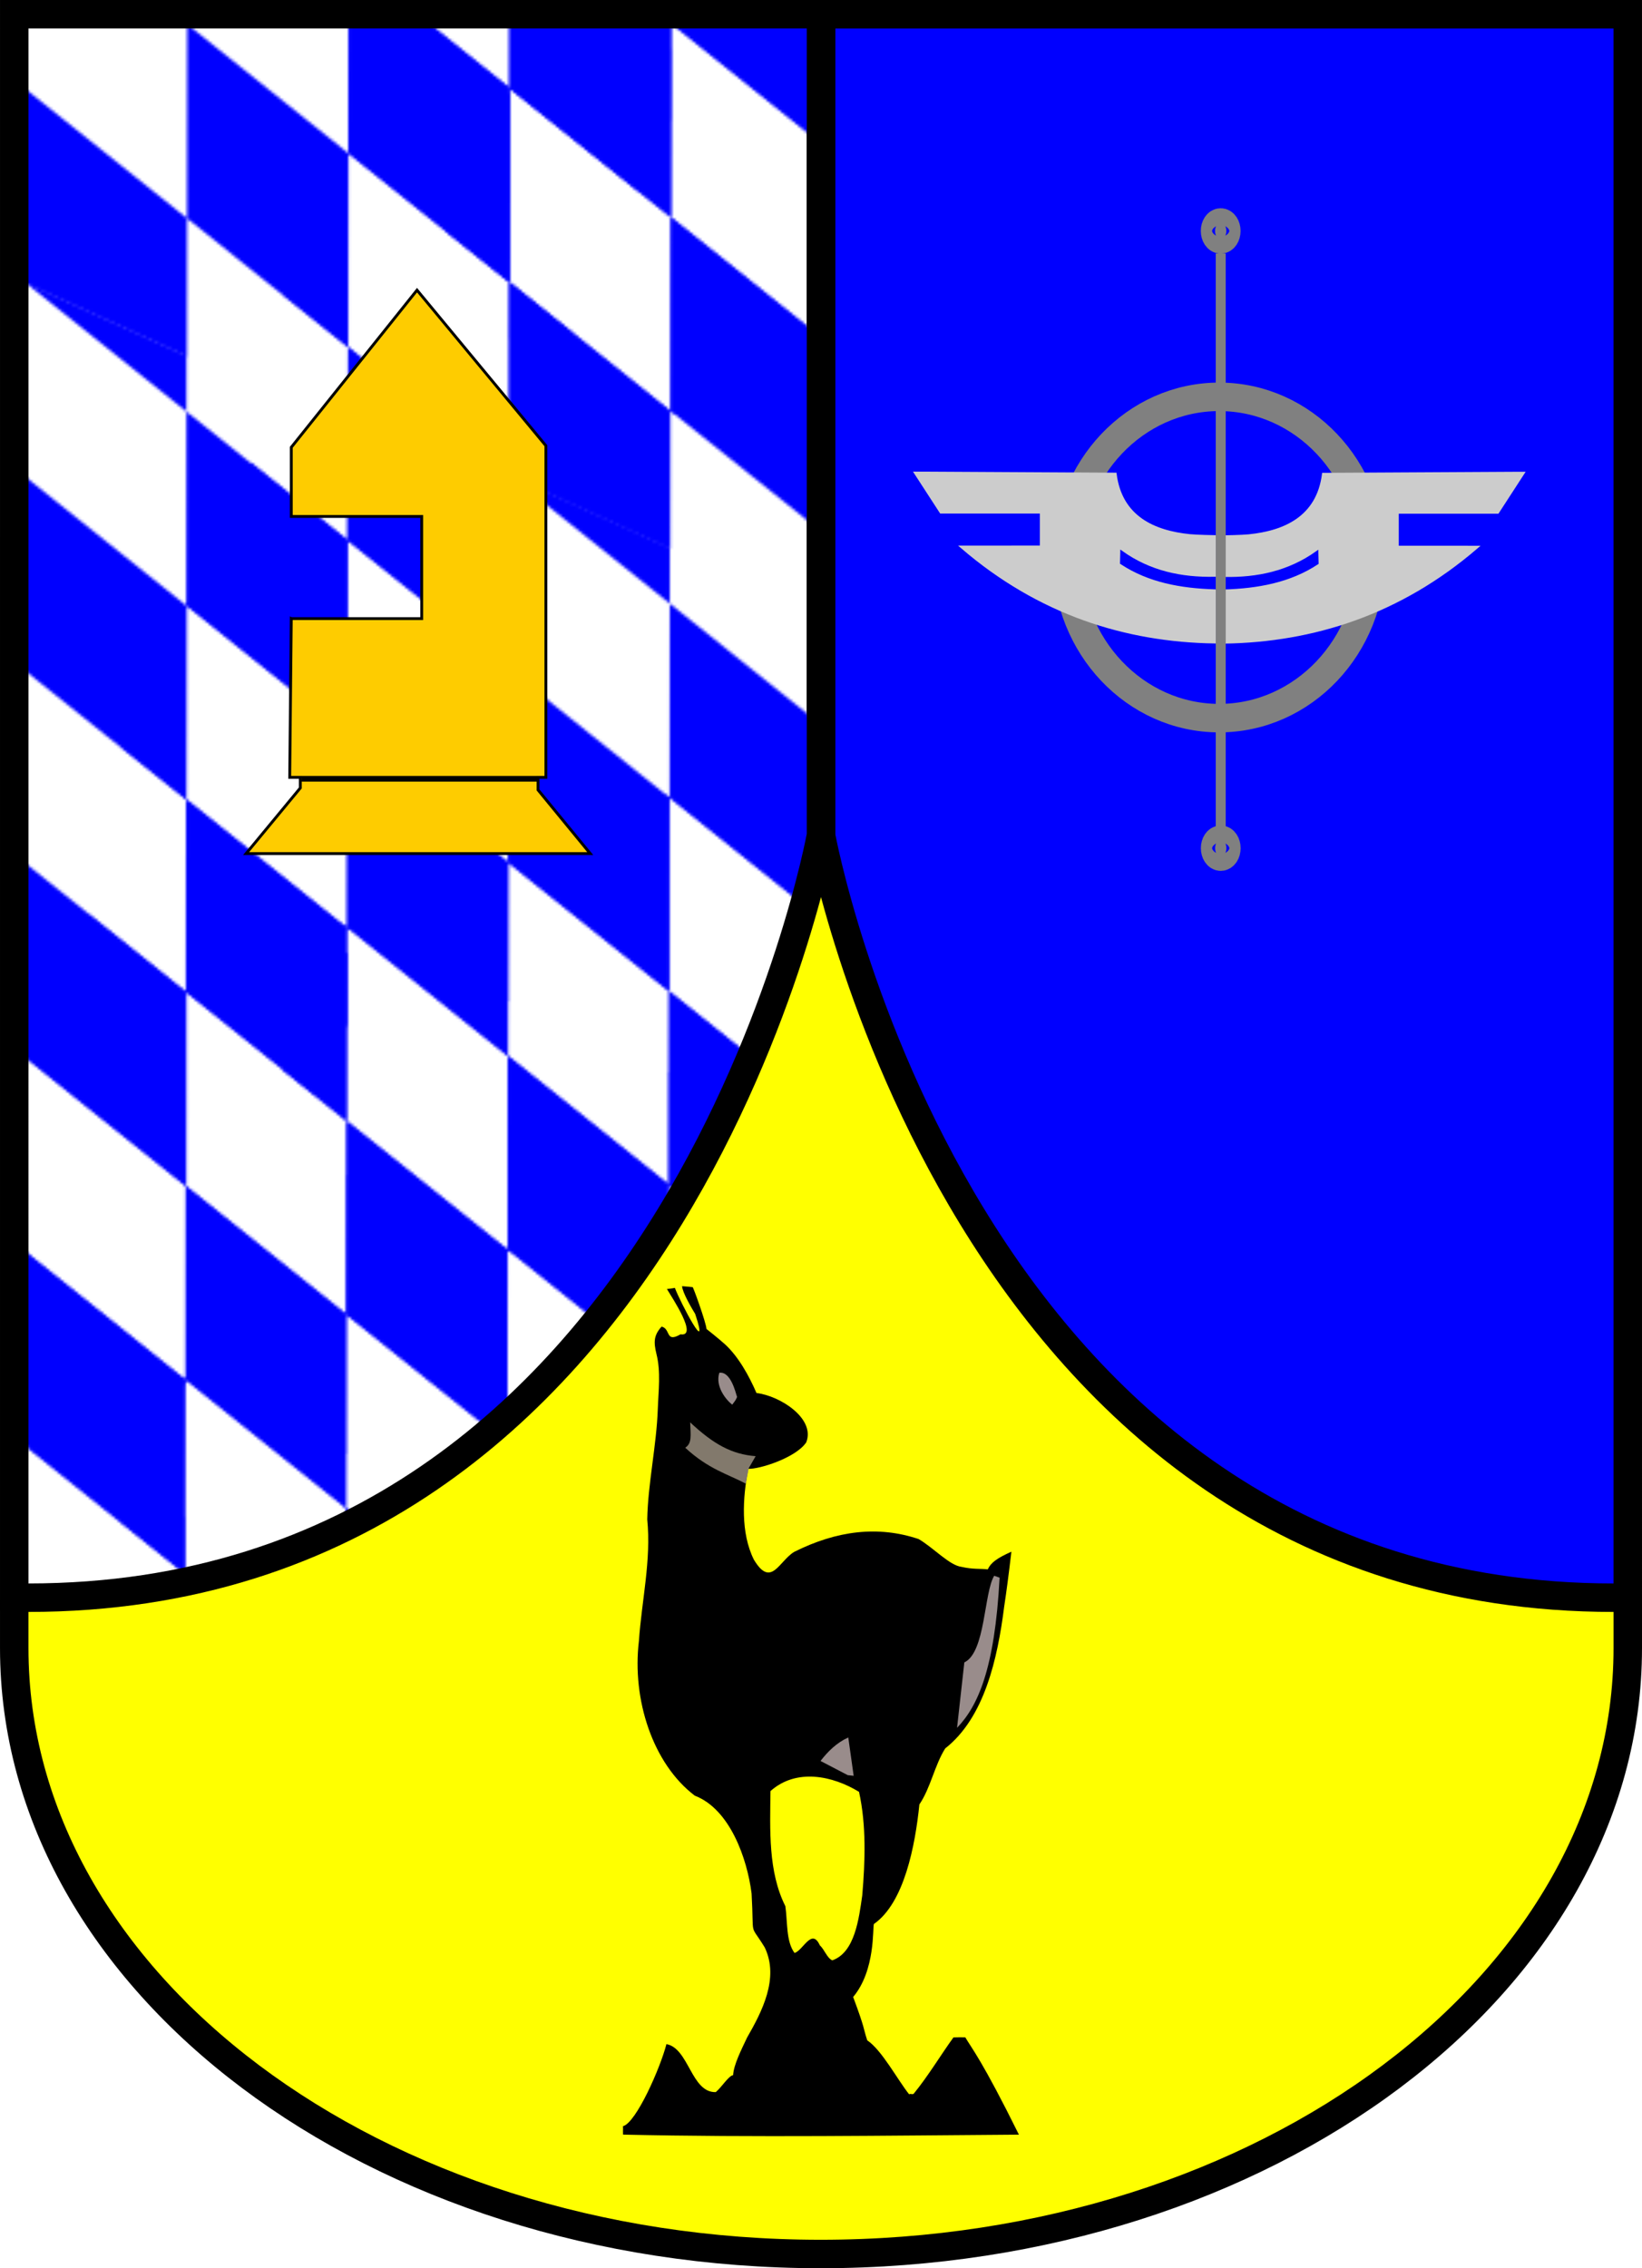<?xml version="1.0" encoding="UTF-8" standalone="no"?>
<!-- Created with Inkscape (http://www.inkscape.org/) -->

<svg
   xmlns:dc="http://purl.org/dc/elements/1.1/"
   xmlns:cc="http://creativecommons.org/ns#"
   xmlns:rdf="http://www.w3.org/1999/02/22-rdf-syntax-ns#"
   xmlns:svg="http://www.w3.org/2000/svg"
   xmlns="http://www.w3.org/2000/svg"
   xmlns:xlink="http://www.w3.org/1999/xlink"
   xmlns:sodipodi="http://sodipodi.sourceforge.net/DTD/sodipodi-0.dtd"
   xmlns:inkscape="http://www.inkscape.org/namespaces/inkscape"
   width="579.148"
   height="800"
   id="svg3009"
   version="1.1"
   inkscape:version="0.47 r22583"
   sodipodi:docname="3.LogBtl472.svg">
  <title
     id="title2852">Wappen 3./LogBtl 472</title>
  <defs
     id="defs3011">
    <pattern
       inkscape:collect="always"
       xlink:href="#pattern6520"
       id="pattern6546"
       patternTransform="matrix(1.004,0,0,1.004,-183.374,136.913)" />
    <pattern
       patternUnits="userSpaceOnUse"
       width="645.622"
       height="827.191"
       patternTransform="translate(1481.18,6.705)"
       id="pattern6520">
      <g
         transform="matrix(1.185,0,0,1.185,-1482.898,30.041)"
         id="g6469">
        <path
           style="fill:#0000ff"
           d="m 1605.153,61.164 -47.736,-21.63 -0.139,148.209 -2.934,6.475 -44.809,-20.303 0.146,-156.01 -47.736,-21.63 -0.146,156.01 -47.736,-21.63 0.109,-115.057 -28.632,-22.923 -19.142,42.246 -0.07,74.104 47.736,21.63 -66.808,-53.488 19.142,-42.246 190.881,152.822 19.142,-42.246 -162.249,-129.899 0.037,-40.953 47.736,21.63 133.617,106.975 9.571,-21.123 z"
           id="path3140-8" />
        <path
           style="fill:#0000ff"
           d="m 1557.15,195.299 -47.736,-21.63 -0.139,148.209 -2.934,6.475 -44.809,-20.303 0.146,-156.01 -47.736,-21.63 -0.146,156.01 -47.736,-21.63 0.109,-115.057 -28.632,-22.923 -19.142,42.246 -0.07,74.104 47.736,21.63 -66.808,-53.488 19.142,-42.246 190.881,152.822 19.142,-42.246 -162.249,-129.899 0.037,-40.953 47.736,21.63 133.617,106.975 9.571,-21.123 z"
           id="path3140-8-9" />
        <path
           style="fill:#0000ff"
           d="m 1748.449,118.232 -47.736,-21.63 -0.139,148.209 -2.934,6.475 -44.809,-20.303 0.146,-156.01 -47.736,-21.63 -0.146,156.01 -47.736,-21.63 0.109,-115.057 -28.632,-22.923 -19.142,42.246 -0.07,74.104 47.736,21.63 -66.808,-53.488 19.142,-42.246 190.881,152.822 19.142,-42.246 -162.249,-129.899 0.037,-40.953 47.736,21.63 133.617,106.975 9.571,-21.123 z"
           id="path3140-8-7" />
        <path
           style="fill:#0000ff"
           d="m 1509.449,329.232 -47.736,-21.63 -0.139,148.209 -2.934,6.475 -44.809,-20.303 0.146,-156.01 -47.736,-21.63 -0.146,156.01 -47.736,-21.63 0.109,-115.057 -28.632,-22.923 -19.142,42.246 -0.07,74.104 47.736,21.63 -66.808,-53.488 19.142,-42.246 190.881,152.822 19.142,-42.246 -162.249,-129.899 0.037,-40.953 47.736,21.63 133.617,106.975 9.571,-21.123 z"
           id="path3140-8-5" />
        <path
           style="fill:#0000ff"
           d="m 1699.949,481.732 -47.736,-21.63 -0.139,148.209 -2.934,6.475 -44.809,-20.303 0.146,-156.01 -47.736,-21.63 -0.146,156.01 -47.736,-21.63 0.109,-115.057 -28.632,-22.923 -19.142,42.246 -0.07,74.104 47.736,21.63 -66.808,-53.488 19.142,-42.246 190.881,152.822 19.142,-42.246 -162.249,-129.899 0.037,-40.953 47.736,21.63 133.617,106.975 9.571,-21.123 z"
           id="path3140-8-2" />
        <path
           style="fill:#0000ff"
           d="m 1796.449,99.232 -47.736,-21.63 -0.139,148.209 -2.934,6.475 -44.809,-20.303 0.146,-156.01 -47.736,-21.63 -0.146,156.01 -47.736,-21.63 0.109,-115.057 -28.632,-22.923 -19.142,42.246 -0.07,74.104 47.736,21.63 -66.808,-53.488 19.142,-42.246 190.881,152.822 19.142,-42.246 -162.249,-129.899 0.037,-40.953 47.736,21.63 133.617,106.975 9.571,-21.123 z"
           id="path3140-8-34" />
        <path
           style="fill:#0000ff"
           d="m 1700.449,252.232 -47.736,-21.63 -0.139,148.209 -2.934,6.475 -44.809,-20.303 0.146,-156.01 -47.736,-21.63 -0.146,156.01 -47.736,-21.63 0.109,-115.057 -28.632,-22.923 -19.142,42.246 -0.07,74.104 47.736,21.63 -66.808,-53.488 19.142,-42.246 190.881,152.822 19.142,-42.246 -162.249,-129.899 0.037,-40.953 47.736,21.63 133.617,106.975 9.571,-21.123 z"
           id="path3140-8-3" />
        <path
           style="fill:#0000ff"
           d="m 1652.449,386.232 -47.736,-21.63 -0.139,148.209 -2.934,6.475 -44.809,-20.303 0.146,-156.01 -47.736,-21.63 -0.146,156.01 -47.736,-21.63 0.109,-115.057 -28.632,-22.923 -19.142,42.246 -0.07,74.104 47.736,21.63 -66.808,-53.488 19.142,-42.246 190.881,152.822 19.142,-42.246 -162.249,-129.899 0.037,-40.953 47.736,21.63 133.617,106.975 9.571,-21.123 z"
           id="path3140-8-74" />
        <path
           style="fill:#0000ff"
           d="m 1747.949,347.732 -47.736,-21.63 -0.139,148.209 -2.934,6.475 -44.809,-20.303 0.146,-156.01 -47.736,-21.63 -0.146,156.01 -47.736,-21.63 0.109,-115.057 -28.632,-22.923 -19.142,42.246 -0.07,74.104 47.736,21.63 -66.808,-53.488 19.142,-42.246 190.881,152.822 19.142,-42.246 -162.249,-129.899 0.037,-40.953 47.736,21.63 133.617,106.975 9.571,-21.123 z"
           id="path3140-8-79" />
        <path
           style="fill:#0000ff"
           d="m 1604.449,520.232 -47.736,-21.63 -0.139,148.209 -2.934,6.475 -44.809,-20.303 0.146,-156.01 -47.736,-21.63 -0.146,156.01 -47.736,-21.63 0.109,-115.057 -28.632,-22.923 -19.142,42.246 -0.07,74.104 47.736,21.63 -66.808,-53.488 19.142,-42.246 190.881,152.822 19.142,-42.246 -162.249,-129.899 0.037,-40.953 47.736,21.63 133.617,106.975 9.571,-21.123 z"
           id="path3140-8-50" />
        <path
           style="fill:#0000ff"
           d="m 1556.449,539.732 -47.736,-21.63 -0.139,148.209 -2.934,6.474 -44.809,-20.303 0.146,-156.01 -47.736,-21.63 -0.146,156.01 -47.736,-21.63 0.109,-115.057 -28.632,-22.923 -19.142,42.246 -0.07,74.104 47.736,21.63 -66.808,-53.488 19.142,-42.246 190.881,152.822 19.142,-42.246 -162.249,-129.899 0.037,-40.953 47.736,21.63 133.617,106.975 9.571,-21.123 z"
           id="path3140-8-6" />
      </g>
    </pattern>
  </defs>
  <sodipodi:namedview
     id="base"
     pagecolor="#ffffff"
     bordercolor="#666666"
     borderopacity="1.0"
     inkscape:pageopacity="0.0"
     inkscape:pageshadow="2"
     inkscape:zoom="0.51558705"
     inkscape:cx="-113.78583"
     inkscape:cy="86.414645"
     inkscape:document-units="px"
     inkscape:current-layer="layer1"
     showgrid="true"
     inkscape:window-width="1680"
     inkscape:window-height="966"
     inkscape:window-x="-8"
     inkscape:window-y="-8"
     inkscape:window-maximized="1"
     showborder="true"
     borderlayer="false"
     inkscape:showpageshadow="true">
    <inkscape:grid
       type="xygrid"
       id="grid3066"
       empspacing="5"
       visible="true"
       enabled="false"
       snapvisiblegridlinesonly="true" />
  </sodipodi:namedview>
  <g
     inkscape:label="Ebene 1"
     inkscape:groupmode="layer"
     id="layer1"
     transform="translate(-1.04,-222.521)">
    <path
       sodipodi:type="arc"
       style="fill:#ffff00;stroke:#ffff00;stroke-width:9.601;stroke-linecap:butt;stroke-linejoin:miter;stroke-miterlimit:4;stroke-opacity:1;stroke-dasharray:none;stroke-dashoffset:0"
       id="path6938-1"
       sodipodi:cx="286"
       sodipodi:cy="476"
       sodipodi:rx="281"
       sodipodi:ry="196"
       d="M 567,476 C 567,584.248 441.192,672 286,672 130.808,672 5,584.248 5,476 5,367.752 130.808,280 286,280 c 155.192,0 281,87.752 281,196 z"
       transform="matrix(1.009,0,0,1.217,1.338,198.269)"
       inkscape:export-filename="C:\Users\tispokes\Desktop\Wappen 3.LogBtl\g3446.png"
       inkscape:export-xdpi="112.98"
       inkscape:export-ydpi="112.98" />
    <path
       style="fill:#ffffff;fill-opacity:1;stroke:none"
       d="m 292.504,227.725 0,289.54 c 0,0 -48.877,268.941 -279.604,268.941 l -5.076,-0.739 -0.672,-557.741 285.352,0 z"
       id="path6940"
       sodipodi:nodetypes="czcccc"
       inkscape:export-filename="C:\Users\tispokes\Desktop\Wappen 3.LogBtl\g3446.png"
       inkscape:export-xdpi="112.98"
       inkscape:export-ydpi="112.98" />
    <path
       style="fill:#0000ff;fill-opacity:1;stroke:#000000;stroke-width:10.044;stroke-linecap:butt;stroke-linejoin:miter;stroke-miterlimit:4;stroke-opacity:1;stroke-dasharray:none"
       d="m 290.611,227.546 0,289.54 c 0,0 48.877,268.941 279.604,268.941 l 4.951,-0.174 -0.003,-558.306 -284.552,0 z"
       id="path6940-2-2-5"
       sodipodi:nodetypes="czcccc"
       inkscape:export-filename="C:\Users\tispokes\Desktop\Wappen 3.LogBtl\g3446.png"
       inkscape:export-xdpi="112.98"
       inkscape:export-ydpi="112.98" />
    <path
       style="fill:url(#pattern6546);fill-opacity:1;stroke:#000000;stroke-width:10.044;stroke-linecap:butt;stroke-linejoin:miter;stroke-miterlimit:4;stroke-opacity:1;stroke-dasharray:none"
       d="m 290.617,227.543 0,289.54 c 0,0 -48.877,268.941 -279.604,268.941 l -4.951,-0.174 0.003,-558.306 284.552,0 z"
       id="path6940-2-2"
       sodipodi:nodetypes="czcccc"
       inkscape:export-filename="C:\Users\tispokes\Desktop\Wappen 3.LogBtl\g3446.png"
       inkscape:export-xdpi="112.98"
       inkscape:export-ydpi="112.98" />
    <path
       style="fill:none;stroke:#000000;stroke-width:10.038;stroke-linecap:butt;stroke-linejoin:miter;stroke-miterlimit:4;stroke-opacity:1;stroke-dasharray:none;stroke-dashoffset:0"
       d="m 6.061,786.967 c 0,0 0,16.854 0,16.854 0,118.012 127.349,213.681 284.441,213.681 157.092,0 284.667,-95.663 284.667,-213.675 l 0,-19.051"
       id="path6938"
       sodipodi:nodetypes="csccc"
       inkscape:export-filename="C:\Users\tispokes\Desktop\Wappen 3.LogBtl\g3446.png"
       inkscape:export-xdpi="112.98"
       inkscape:export-ydpi="112.98" />
    <path
       sodipodi:type="arc"
       style="fill:none;stroke:#808080;stroke-width:10.013;stroke-miterlimit:4;stroke-dasharray:none"
       id="path6140"
       sodipodi:cx="422.77228"
       sodipodi:cy="201.0396"
       sodipodi:rx="53.465347"
       sodipodi:ry="56.435642"
       d="m 476.238,201.04 c 0,31.169 -23.937,56.436 -53.465,56.436 -29.528,0 -53.465,-25.267 -53.465,-56.436 0,-31.169 23.937,-56.436 53.465,-56.436 29.528,0 53.465,25.267 53.465,56.436 z"
       transform="matrix(1.004,0,0,1.004,6.598,217.3)"
       inkscape:export-filename="C:\Users\tispokes\Desktop\Wappen 3.LogBtl\g3446.png"
       inkscape:export-xdpi="112.98"
       inkscape:export-ydpi="112.98" />
    <g
       transform="matrix(1.004,0,0,1.004,-1.623,218.562)"
       id="g7151"
       inkscape:export-filename="C:\Users\tispokes\Desktop\Wappen 3.LogBtl\g3446.png"
       inkscape:export-xdpi="112.98"
       inkscape:export-ydpi="112.98">
      <path
         sodipodi:nodetypes="ccccccccccc"
         id="path7092"
         d="m 326.902,170.121 67.532,0.371 c 1.948,15.152 13.537,20.318 26.189,21.6 2.446,0.248 8.69,0.352 8.69,0.352 l 0,37.046 c -31.161,-0.486 -61.605,-10.015 -88.747,-33.381 l 27.894,-0.014 0,-12.245 -35.25,0 -8.905,-13.729 2.597,5e-5 z"
         style="fill:#cccccc;fill-opacity:1;stroke:#cccccc;stroke-width:1px;stroke-linecap:butt;stroke-linejoin:miter;stroke-opacity:1" />
      <path
         sodipodi:nodetypes="cccccs"
         d="m 396.708,197.96 c 9.847,7.012 20.928,9.339 32.618,9.103 l 0,3.414 c -11.751,-0.379 -22.97,-2.349 -32.709,-8.764 l 0.091,-3.752 c 0,0 -3e-5,0 -2e-5,0 z"
         style="fill:#0000ff;stroke:#0000ff;stroke-width:1px;stroke-linecap:butt;stroke-linejoin:miter;stroke-opacity:1"
         id="path7154" />
    </g>
    <g
       transform="matrix(-1.004,0,0,1.004,863.827,218.616)"
       id="g7151-0"
       inkscape:export-filename="C:\Users\tispokes\Desktop\Wappen 3.LogBtl\g3446.png"
       inkscape:export-xdpi="112.98"
       inkscape:export-ydpi="112.98">
      <path
         sodipodi:nodetypes="ccccccccccc"
         id="path7092-0"
         d="m 326.902,170.121 67.532,0.371 c 1.948,15.152 13.537,20.318 26.189,21.6 2.446,0.248 8.69,0.352 8.69,0.352 l 0,37.046 c -31.161,-0.486 -61.605,-10.015 -88.747,-33.381 l 27.894,-0.014 0,-12.245 -35.25,0 -8.905,-13.729 2.597,5e-5 z"
         style="fill:#cccccc;fill-opacity:1;stroke:#cccccc;stroke-width:1px;stroke-linecap:butt;stroke-linejoin:miter;stroke-opacity:1" />
      <path
         sodipodi:nodetypes="cccccs"
         d="m 396.708,197.96 c 9.847,7.012 20.928,9.339 32.618,9.103 l 0,3.414 c -11.751,-0.379 -22.97,-2.349 -32.709,-8.764 l 0.091,-3.752 c 0,0 -3e-5,0 -2e-5,0 z"
         style="fill:#0000ff;stroke:#0000ff;stroke-width:1px;stroke-linecap:butt;stroke-linejoin:miter;stroke-opacity:1"
         id="path7154-6" />
    </g>
    <g
       id="g7223"
       style="fill:#808080;stroke:#808080"
       transform="matrix(-1.004,0,0,-1.004,1467.767,664.113)"
       inkscape:export-filename="C:\Users\tispokes\Desktop\Wappen 3.LogBtl\g3446.png"
       inkscape:export-xdpi="112.98"
       inkscape:export-ydpi="112.98">
      <path
         transform="translate(613.239,52.714)"
         d="m 420.792,305.99 c 0,1.64 -0.887,2.97 -1.98,2.97 -1.094,0 -1.98,-1.33 -1.98,-2.97 0,-1.64 0.887,-2.97 1.98,-2.97 1.094,0 1.98,1.33 1.98,2.97 z"
         sodipodi:ry="2.9702971"
         sodipodi:rx="1.980198"
         sodipodi:cy="305.99011"
         sodipodi:cx="418.81189"
         id="path6144"
         style="fill:#808080;stroke:#808080;stroke-width:10.013;stroke-miterlimit:4;stroke-dasharray:none"
         sodipodi:type="arc" />
      <path
         transform="translate(613.22,-164.118)"
         d="m 420.792,305.99 c 0,1.64 -0.887,2.97 -1.98,2.97 -1.094,0 -1.98,-1.33 -1.98,-2.97 0,-1.64 0.887,-2.97 1.98,-2.97 1.094,0 1.98,1.33 1.98,2.97 z"
         sodipodi:ry="2.9702971"
         sodipodi:rx="1.980198"
         sodipodi:cy="305.99011"
         sodipodi:cx="418.81189"
         id="path6144-2"
         style="fill:#808080;stroke:#808080;stroke-width:10.013;stroke-miterlimit:4;stroke-dasharray:none"
         sodipodi:type="arc" />
      <path
         id="path6168"
         d="m 1032.032,148.803 0,201.98"
         style="fill:#808080;stroke:#808080;stroke-width:3.5;stroke-linecap:butt;stroke-linejoin:miter;stroke-miterlimit:4;stroke-opacity:1;stroke-dasharray:none" />
    </g>
    <g
       id="g7230"
       transform="matrix(1.004,0,0,1.004,-602.371,169.543)"
       inkscape:export-filename="C:\Users\tispokes\Desktop\Wappen 3.LogBtl\g3446.png"
       inkscape:export-xdpi="112.98"
       inkscape:export-ydpi="112.98">
      <path
         sodipodi:nodetypes="cccccccccccccccc"
         id="path2912"
         d="m 703.338,270.079 45.825,0 0,-35.887 -45.825,0 0,-24.293 44.168,-55.21 45.273,54.658 0,116.494 -2.761,0 0,4.417 18.34,22.36 -120.897,0 19.05,-23.05 0,-3.727 -3.727,0 0.552,-55.763 z"
         style="fill:#fecc00;fill-opacity:1;stroke:#000000;stroke-width:1px;stroke-linecap:butt;stroke-linejoin:miter;stroke-opacity:1" />
      <path
         sodipodi:nodetypes="cc"
         id="path7228"
         d="m 706.936,326.351 82.592,0"
         style="fill:none;stroke:#000000;stroke-width:2;stroke-linecap:butt;stroke-linejoin:miter;stroke-miterlimit:4;stroke-opacity:1;stroke-dasharray:none" />
    </g>
    <g
       transform="matrix(1.004,0,0,1.004,-66.691,162.982)"
       id="g2951">
      <path
         sodipodi:nodetypes="cccccccccccaccccccccccccccccccccccccccsccccccccccccc"
         id="path3421"
         d="m 286.34,809.183 c -0.063,-1.902 0.04,-1.887 -0.035,-2.952 4.676,-1.243 13.15,-20.55 15.279,-28.847 7.919,1.477 8.678,17.114 17.337,16.861 2.267,-1.957 4.449,-5.683 6.091,-5.963 0.175,-3.602 2.88,-8.913 4.913,-13.218 5.136,-8.955 11.377,-20.78 6.196,-31.629 -5.554,-9.081 -3.693,-2.507 -4.624,-18.955 -1.554,-12.324 -7.629,-29.649 -19.939,-34.364 -14.81,-11.223 -22.115,-33.825 -19.643,-54.357 0.979,-14.228 4.364,-28.385 2.927,-42.677 0.23,-12.609 3.254,-25.854 3.711,-38.858 0.226,-6.43 1.118,-12.991 -0.482,-19.294 -1.011,-4.223 -0.956,-6.492 1.797,-9.603 3.328,0.753 1.25,5.854 6.663,2.711 6.308,0.96 -2.908,-12.761 -4.776,-15.914 1.35,-0.115 2.793,-0.395 2.793,-0.395 1.879,5.04 12.485,25.249 7.136,9.151 -1.089,-1.766 -4.467,-7.465 -4.61,-9.752 1.149,0.068 3.691,0.339 3.691,0.339 0,-0.758 4.876,12.819 4.876,14.674 0,0 4.427,3.507 6.485,5.377 4.706,4.298 8.461,11.044 11.091,17.135 8.341,1.003 20.766,9 17.479,17.341 -3.678,5.487 -16.688,9.518 -20.358,9.28 -1.987,10.204 -2.736,22.469 1.961,31.922 6.068,10.104 8.794,0.529 14.154,-2.725 15.043,-7.533 29.571,-9.274 43.745,-4.501 5.316,3.132 10.823,9.246 15.045,9.758 4.042,0.925 6.424,0.565 9.229,0.885 1.018,-2.281 3.183,-3.93 8.297,-6.206 -0.982,8.318 -1.711,13.861 -2.527,19.241 -2.333,18.428 -6.964,39.062 -20.729,49.866 -3.773,6.034 -5.092,13.803 -9.066,19.673 -1.47,14.42 -5.309,34.579 -15.981,42.001 -0.499,1.351 0.601,16.249 -7.286,25.64 4.35,11.695 3.381,10.436 4.948,15.227 5.144,3.471 10.538,13.699 14.716,18.969 0.499,-0.365 1.243,0.235 1.659,-0.274 5.063,-6.19 9.696,-13.93 13.918,-19.724 1.24,-0.033 2.419,-0.052 4.145,-0.029 2.231,3.829 5.886,8.006 18.846,34.193 -46.352,0.324 -92.726,1.014 -139.075,-0.008 l 0,-3e-5 z m 73.514,-61.222 c 7.902,-2.758 9.338,-14.556 10.524,-22.844 1.025,-12.024 1.448,-24.676 -1.139,-36.35 -9.242,-5.651 -21.997,-8.384 -31.101,-0.278 -0.166,13.574 -0.85,28.361 5.218,40.422 0.802,5.218 0.171,12.382 3.232,16.446 3,-0.83 6.026,-8.975 8.9,-2.651 1.566,1.372 2.547,4.506 4.366,5.254 z"
         style="fill:#000000" />
      <path
         sodipodi:nodetypes="cccc"
         id="path3440"
         d="m 320.154,541.559 c 3.94,-0.599 5.668,6.685 6.243,8.487 -0.477,1.088 -0.451,1.045 -1.703,2.716 -2.197,-1.724 -6.038,-6.414 -4.54,-11.203 z"
         style="fill:#998c8b;fill-opacity:1;stroke:none" />
      <path
         sodipodi:nodetypes="ccccc"
         id="path3442"
         d="m 365.464,669.66 c -4.078,1.856 -7.172,4.902 -9.743,8.261 l 9.554,4.979 2.081,0.226 -1.892,-13.466 z"
         style="fill:#998c8b;fill-opacity:1;stroke:none" />
      <path
         sodipodi:nodetypes="ccccc"
         id="path3444"
         d="m 418.626,613.531 -1.892,-0.679 c -3.64,5.896 -3.034,26.925 -10.5,30.441 l -2.554,22.972 c 7.212,-7.504 13.235,-20.399 14.946,-52.734 z"
         style="fill:#998c8b;fill-opacity:1;stroke:none" />
      <path
         sodipodi:nodetypes="cccccc"
         id="path2931"
         d="m 309.917,558.97 c 8.33,7.786 14.681,11.212 23.012,11.877 l -2.437,4.228 -1.027,5.422 c -6.336,-3.348 -13.149,-5.086 -21.28,-12.619 2.38,-1.561 1.927,-4.127 1.732,-8.908 z"
         style="fill:#82796c;fill-opacity:1;stroke:none" />
    </g>
  </g>
</svg>
